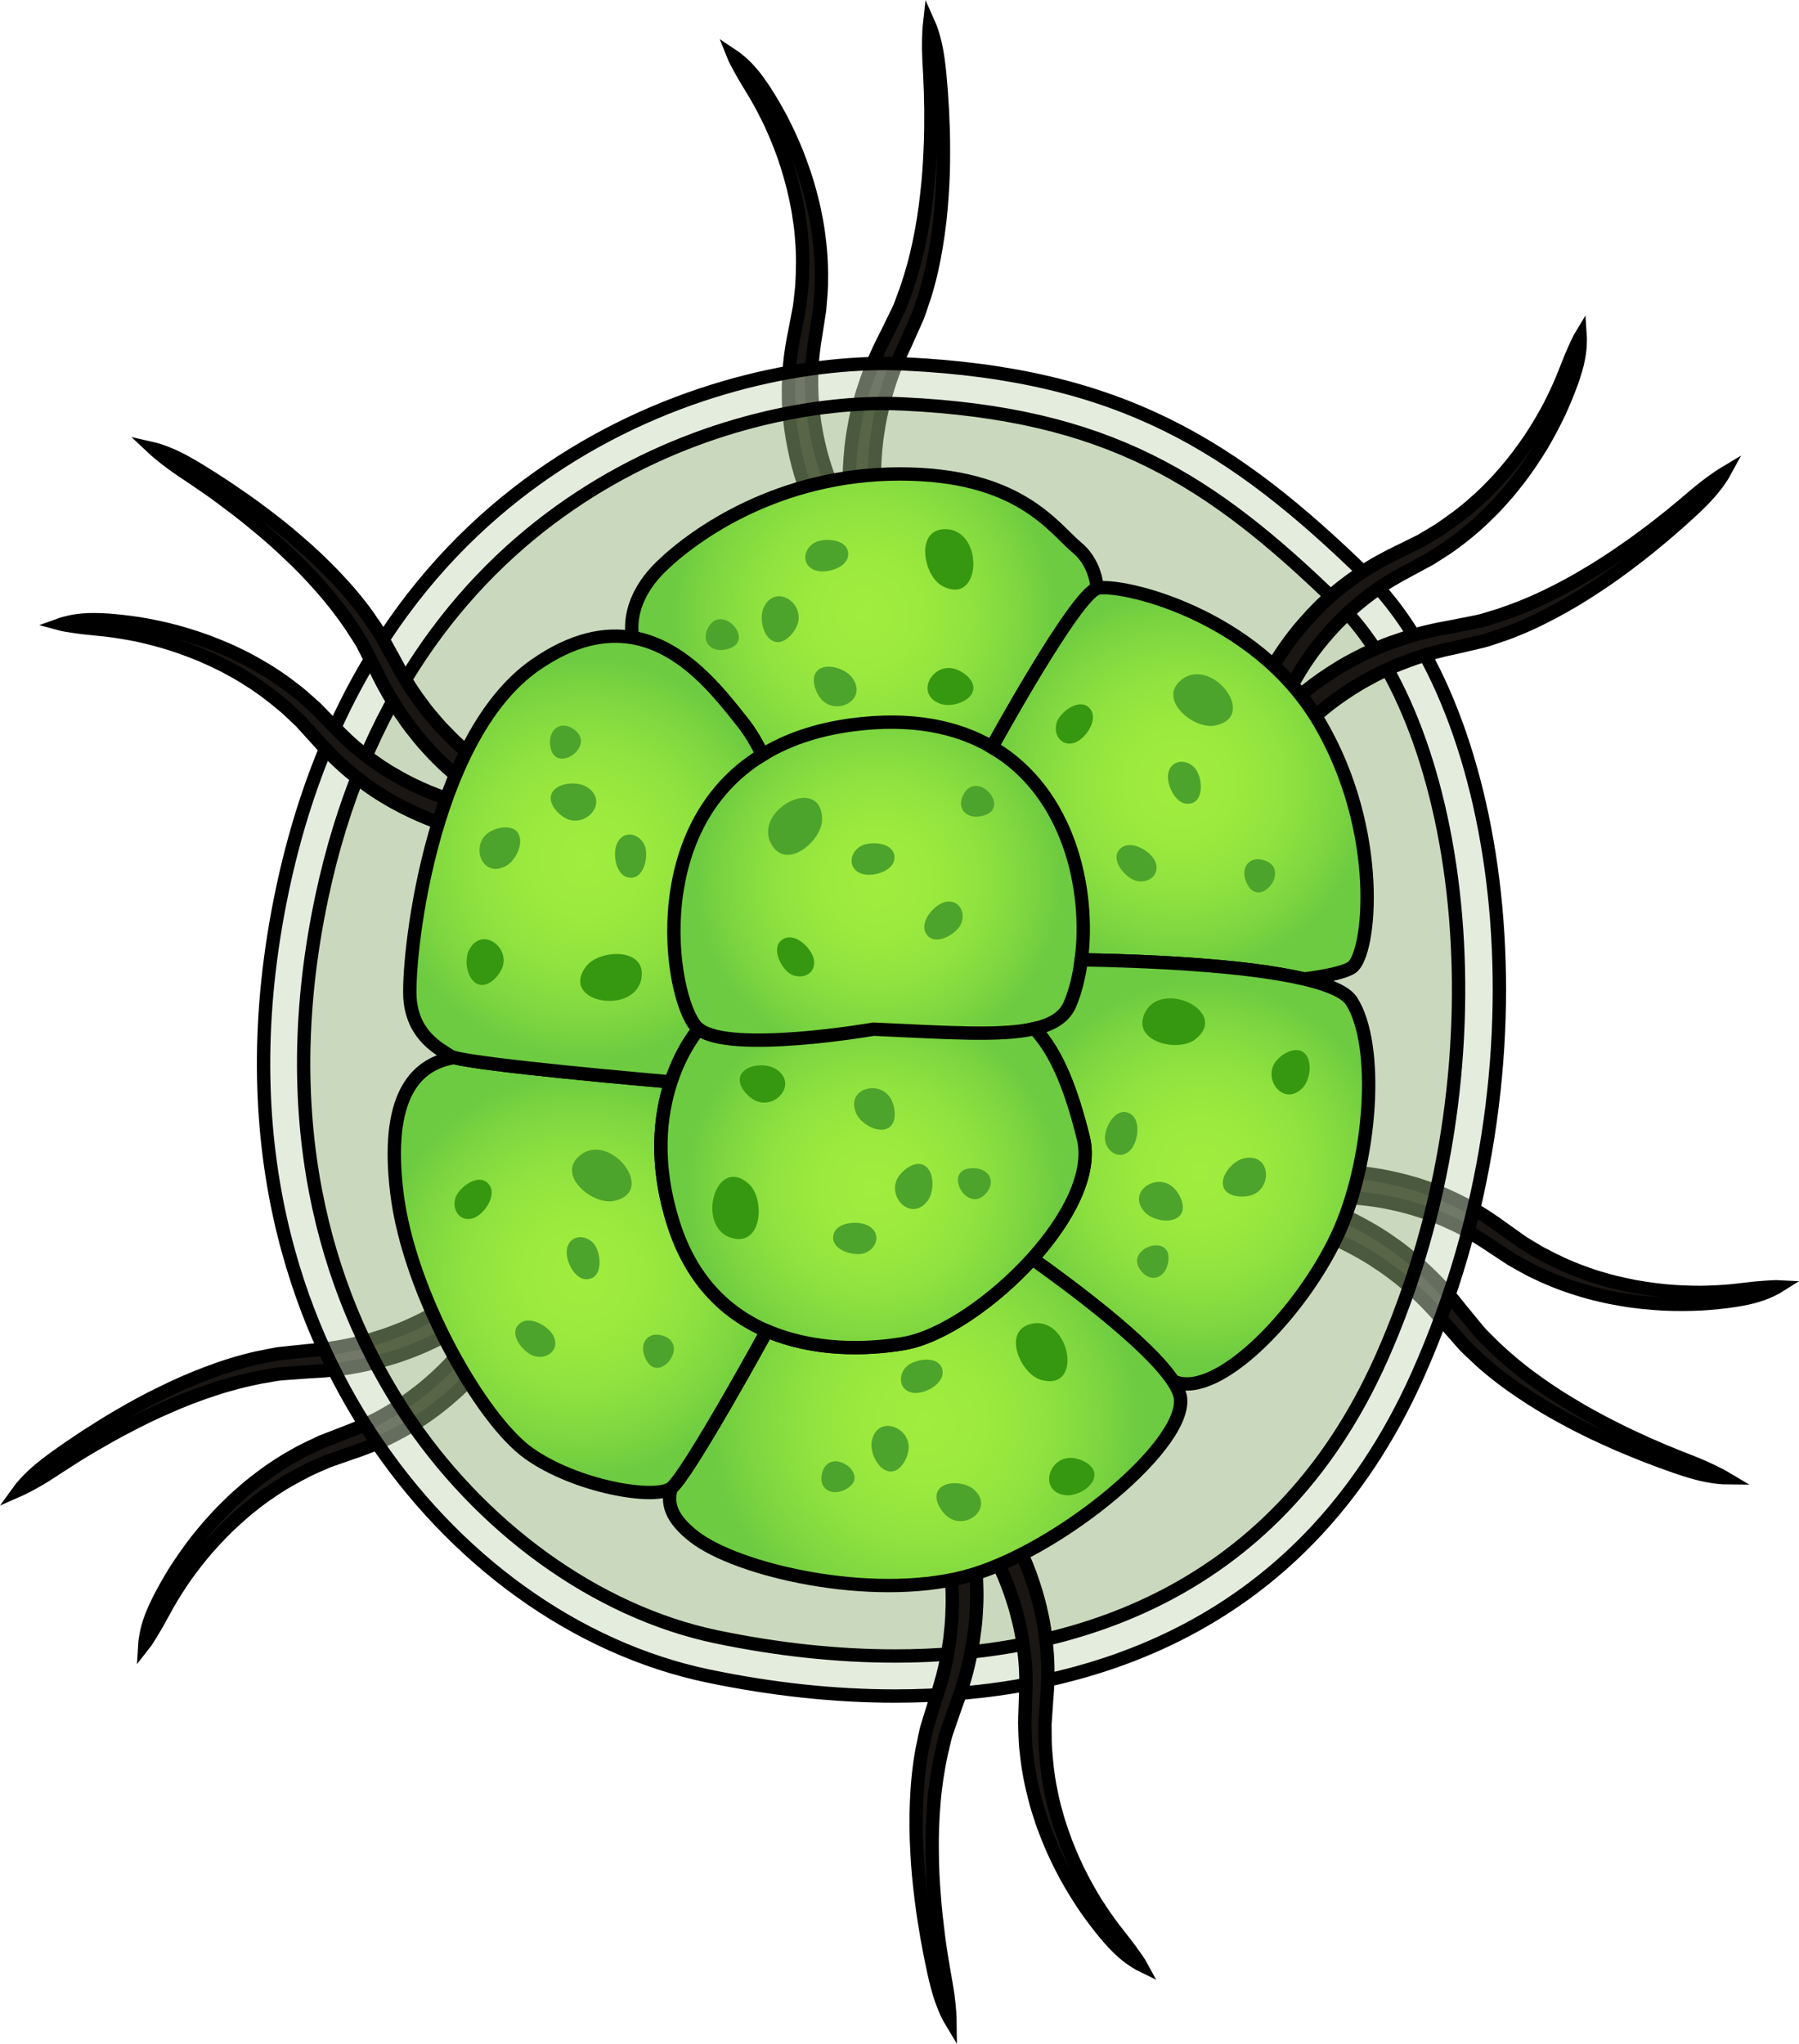 <?xml version="1.0" encoding="utf-8"?>
<!-- Generator: Adobe Illustrator 16.0.0, SVG Export Plug-In . SVG Version: 6.00 Build 0)  -->
<!DOCTYPE svg PUBLIC "-//W3C//DTD SVG 1.1//EN" "http://www.w3.org/Graphics/SVG/1.1/DTD/svg11.dtd">
<svg version="1.1" id="Layer_1" xmlns="http://www.w3.org/2000/svg" xmlns:xlink="http://www.w3.org/1999/xlink" x="0px" y="0px"
	 width="134.833px" height="153.161px" viewBox="0 0 134.833 153.161" enable-background="new 0 0 134.833 153.161"
	 xml:space="preserve">
<g>
	<g>
		<path fill="#1A1613" stroke="#000000" stroke-miterlimit="10" d="M97.929,87.862c0,0,0.161-0.017,0.462-0.046
			c0.293-0.021,0.716-0.05,1.249-0.048c1.065,0,2.584,0.07,4.362,0.431c0.886,0.188,1.843,0.417,2.822,0.764
			c0.985,0.324,1.988,0.776,2.989,1.299c1.004,0.522,1.981,1.164,2.935,1.866c0.457,0.326,0.919,0.654,1.382,0.983
			c0.471,0.276,0.927,0.575,1.414,0.842c0.99,0.52,2.003,1.012,3.049,1.381c0.519,0.197,1.04,0.373,1.566,0.515
			c0.52,0.166,1.046,0.282,1.564,0.399c1.035,0.234,2.056,0.375,3.027,0.479c0.973,0.091,1.897,0.123,2.753,0.123
			c0.855-0.014,1.638-0.059,2.331-0.125c0.692-0.078,1.295-0.146,1.792-0.202c0.504-0.036,0.899-0.077,1.177-0.085
			c0.274-0.018,0.428-0.01,0.428-0.01s-0.127,0.08-0.378,0.197c-0.249,0.128-0.621,0.297-1.115,0.444
			c-0.491,0.161-1.104,0.282-1.813,0.393c-0.709,0.104-1.513,0.188-2.394,0.245c-0.882,0.043-1.839,0.055-2.853,0.01
			c-1.012-0.06-2.08-0.155-3.174-0.348c-0.547-0.097-1.104-0.192-1.658-0.339c-0.56-0.123-1.117-0.281-1.675-0.463
			c-1.122-0.341-2.229-0.798-3.304-1.323c-0.538-0.27-1.066-0.586-1.598-0.879c-0.489-0.322-0.976-0.643-1.459-0.961
			c-0.905-0.618-1.827-1.178-2.769-1.624c-0.938-0.449-1.872-0.828-2.786-1.097c-0.904-0.299-1.787-0.488-2.603-0.644
			c-1.637-0.295-3.028-0.327-3.986-0.307c-0.479,0.009-0.852,0.042-1.1,0.065c-0.238,0.029-0.365,0.044-0.365,0.044L97.929,87.862z"
			/>
		<path fill="#1A1613" stroke="#000000" stroke-miterlimit="10" d="M95.237,89.428c0,0,0.175,0.024,0.504,0.071
			c0.317,0.055,0.774,0.136,1.338,0.285c0.568,0.139,1.241,0.348,2.001,0.618c0.756,0.278,1.593,0.631,2.475,1.08
			c0.875,0.456,1.811,0.981,2.73,1.64c0.471,0.314,0.927,0.672,1.382,1.052c0.472,0.36,0.905,0.783,1.355,1.201
			c0.892,0.845,1.732,1.797,2.521,2.811c0.389,0.474,0.782,0.95,1.176,1.43c0.397,0.499,0.84,0.863,1.258,1.307
			c0.878,0.83,1.831,1.637,2.815,2.354c0.981,0.725,1.988,1.394,2.995,1.988c0.997,0.611,1.997,1.151,2.957,1.638
			c0.956,0.496,1.883,0.921,2.74,1.31c0.861,0.382,1.659,0.713,2.371,0.996c0.715,0.272,1.334,0.526,1.841,0.745
			c1.01,0.449,1.571,0.783,1.571,0.783s-0.657-0.006-1.747-0.254c-1.088-0.254-2.587-0.787-4.366-1.479
			c-0.887-0.355-1.847-0.746-2.842-1.207c-0.998-0.452-2.041-0.958-3.093-1.539c-1.059-0.565-2.126-1.208-3.179-1.915
			c-1.057-0.707-2.084-1.481-3.066-2.36c-0.467-0.459-1.008-0.903-1.411-1.379c-0.422-0.479-0.842-0.958-1.259-1.432
			c-0.771-0.927-1.584-1.789-2.439-2.547c-0.431-0.374-0.845-0.754-1.292-1.072c-0.432-0.339-0.866-0.652-1.308-0.931
			c-0.859-0.591-1.731-1.056-2.544-1.46c-0.817-0.396-1.59-0.703-2.284-0.943c-0.697-0.231-1.313-0.41-1.821-0.523
			c-0.509-0.124-0.91-0.186-1.178-0.227c-0.259-0.032-0.396-0.049-0.396-0.049L95.237,89.428z"/>
		<path fill="#1A1613" stroke="#000000" stroke-miterlimit="10" d="M38.281,99.301c0,0-0.08,0.141-0.229,0.403
			c-0.152,0.251-0.375,0.612-0.685,1.046c-0.617,0.869-1.554,2.066-2.876,3.309c-0.667,0.613-1.407,1.261-2.257,1.858
			c-0.835,0.616-1.783,1.173-2.79,1.687c-1.007,0.516-2.097,0.941-3.221,1.312c-0.53,0.185-1.064,0.371-1.602,0.558
			c-0.498,0.225-1.005,0.424-1.505,0.667c-0.996,0.507-1.983,1.048-2.891,1.687c-0.46,0.309-0.906,0.633-1.326,0.979
			c-0.436,0.328-0.835,0.69-1.23,1.045c-0.791,0.709-1.496,1.46-2.143,2.191c-0.638,0.741-1.199,1.477-1.694,2.174
			c-0.483,0.706-0.9,1.37-1.246,1.974c-0.337,0.609-0.631,1.141-0.873,1.578c-0.262,0.432-0.457,0.778-0.611,1.009
			c-0.146,0.234-0.24,0.354-0.24,0.354s0.009-0.15,0.059-0.423c0.039-0.276,0.117-0.678,0.282-1.166
			c0.153-0.494,0.41-1.063,0.729-1.705c0.326-0.638,0.723-1.343,1.187-2.094c0.476-0.744,1.02-1.532,1.643-2.332
			c0.634-0.79,1.33-1.606,2.12-2.387c0.396-0.391,0.796-0.789,1.236-1.156c0.424-0.386,0.877-0.749,1.348-1.099
			c0.927-0.717,1.94-1.354,2.99-1.928c0.532-0.283,1.095-0.53,1.642-0.795c0.546-0.212,1.089-0.423,1.628-0.633
			c1.028-0.381,2.019-0.809,2.928-1.317c0.908-0.505,1.759-1.047,2.507-1.637c0.767-0.564,1.433-1.175,2.031-1.75
			c1.188-1.164,2.021-2.28,2.557-3.073c0.271-0.396,0.459-0.719,0.584-0.935c0.114-0.211,0.175-0.323,0.175-0.323L38.281,99.301z"/>
		<path fill="#1A1613" stroke="#000000" stroke-miterlimit="10" d="M38.563,96.2c0,0-0.121,0.129-0.35,0.37
			c-0.229,0.227-0.56,0.553-1.007,0.927c-0.442,0.382-1.002,0.81-1.662,1.272c-0.665,0.455-1.438,0.934-2.313,1.393
			c-0.879,0.45-1.85,0.908-2.918,1.277c-0.528,0.202-1.085,0.367-1.658,0.519c-0.566,0.175-1.162,0.284-1.764,0.409
			c-1.205,0.238-2.468,0.373-3.751,0.428c-0.611,0.044-1.228,0.088-1.847,0.133c-0.637,0.035-1.189,0.185-1.793,0.269
			c-1.186,0.236-2.395,0.547-3.549,0.934c-1.158,0.382-2.286,0.815-3.355,1.292c-1.075,0.46-2.094,0.963-3.046,1.464
			c-0.958,0.493-1.841,1.002-2.654,1.478c-1.629,0.948-2.909,1.861-3.857,2.427c-0.951,0.563-1.549,0.827-1.549,0.827
			s0.385-0.532,1.218-1.277c0.837-0.74,2.14-1.654,3.734-2.704c0.803-0.518,1.677-1.074,2.629-1.619
			c0.946-0.553,1.963-1.11,3.045-1.631c1.074-0.536,2.216-1.035,3.401-1.484c1.188-0.452,2.415-0.842,3.7-1.135
			c0.645-0.115,1.32-0.299,1.94-0.353c0.636-0.066,1.269-0.133,1.897-0.198c1.201-0.091,2.375-0.256,3.488-0.515
			c0.555-0.135,1.104-0.252,1.622-0.434c0.526-0.155,1.033-0.328,1.517-0.526c0.979-0.358,1.862-0.801,2.662-1.229
			c0.796-0.437,1.494-0.89,2.092-1.316c0.593-0.434,1.094-0.832,1.481-1.183c0.396-0.343,0.679-0.634,0.867-0.828
			c0.175-0.192,0.269-0.295,0.269-0.295L38.563,96.2z"/>
		<path fill="#1A1613" stroke="#000000" stroke-miterlimit="10" d="M61.887,39.906c0,0-0.081-0.14-0.233-0.4
			c-0.142-0.258-0.343-0.631-0.563-1.117c-0.443-0.969-1.011-2.38-1.423-4.146c-0.197-0.884-0.387-1.85-0.478-2.884
			c-0.115-1.032-0.121-2.131-0.062-3.26c0.058-1.13,0.235-2.286,0.479-3.444c0.106-0.552,0.213-1.107,0.319-1.666
			c0.056-0.543,0.138-1.082,0.178-1.636c0.061-1.117,0.087-2.242-0.012-3.347c-0.037-0.554-0.093-1.102-0.184-1.639
			c-0.065-0.542-0.179-1.069-0.287-1.589c-0.218-1.039-0.514-2.025-0.823-2.952c-0.322-0.923-0.677-1.777-1.033-2.556
			c-0.368-0.771-0.733-1.465-1.082-2.067c-0.359-0.598-0.672-1.118-0.929-1.547c-0.242-0.443-0.444-0.785-0.566-1.035
			c-0.13-0.242-0.187-0.385-0.187-0.385s0.125,0.083,0.337,0.263c0.22,0.172,0.527,0.441,0.867,0.829
			c0.351,0.38,0.715,0.888,1.11,1.484c0.389,0.603,0.8,1.298,1.218,2.076c0.405,0.784,0.814,1.649,1.194,2.59
			c0.366,0.945,0.725,1.956,1.004,3.031c0.14,0.537,0.284,1.084,0.381,1.648c0.121,0.561,0.209,1.135,0.275,1.717
			c0.156,1.162,0.201,2.358,0.171,3.555c-0.021,0.602-0.09,1.213-0.135,1.818c-0.09,0.578-0.18,1.154-0.269,1.727
			c-0.186,1.081-0.312,2.152-0.326,3.193c-0.019,1.04,0.025,2.047,0.161,2.989c0.104,0.947,0.298,1.829,0.495,2.635
			c0.413,1.611,0.962,2.892,1.379,3.753c0.207,0.434,0.393,0.757,0.517,0.973c0.125,0.205,0.192,0.314,0.192,0.314L61.887,39.906z"
			/>
		<path fill="#1A1613" stroke="#000000" stroke-miterlimit="10" d="M64.429,41.704c0,0-0.051-0.17-0.146-0.488
			c-0.082-0.312-0.197-0.762-0.297-1.336c-0.109-0.574-0.199-1.272-0.269-2.076c-0.061-0.804-0.088-1.712-0.046-2.699
			c0.051-0.986,0.141-2.056,0.356-3.166c0.09-0.559,0.226-1.122,0.382-1.694c0.133-0.578,0.336-1.148,0.529-1.731
			c0.398-1.162,0.914-2.323,1.51-3.461c0.269-0.551,0.539-1.106,0.811-1.664c0.289-0.568,0.437-1.122,0.666-1.687
			c0.39-1.145,0.727-2.347,0.97-3.539c0.25-1.194,0.44-2.388,0.563-3.551c0.141-1.162,0.216-2.295,0.26-3.37
			c0.053-1.076,0.055-2.096,0.051-3.037c-0.01-0.942-0.041-1.806-0.079-2.57c-0.05-0.765-0.075-1.433-0.088-1.984
			c-0.011-1.105,0.06-1.755,0.06-1.755s0.268,0.6,0.495,1.694c0.221,1.095,0.36,2.681,0.47,4.587
			c0.046,0.954,0.09,1.989,0.083,3.086c0.005,1.096-0.022,2.255-0.113,3.452c-0.074,1.198-0.215,2.437-0.42,3.688
			c-0.204,1.255-0.481,2.512-0.872,3.771c-0.223,0.615-0.402,1.293-0.667,1.856c-0.261,0.583-0.521,1.164-0.779,1.741
			c-0.522,1.085-0.969,2.184-1.303,3.276c-0.161,0.548-0.334,1.082-0.438,1.621c-0.129,0.534-0.233,1.06-0.304,1.576
			c-0.18,1.027-0.24,2.014-0.271,2.92c-0.021,0.908,0.021,1.739,0.092,2.471c0.078,0.73,0.172,1.363,0.28,1.874
			c0.099,0.515,0.209,0.905,0.283,1.166c0.078,0.248,0.12,0.38,0.12,0.38L64.429,41.704z"/>
		<path opacity="0.5" fill="#96B47D" d="M66.254,30.236c-12.746,0-35.968,7.801-42.147,37.04
			c-3.833,18.134,1.229,30.923,6.15,38.458c5.698,8.727,14.465,15.054,23.448,16.926c4.57,0.952,9.07,1.436,13.375,1.436
			c12.104,0,28.258-3.879,36.473-22.364c9.751-21.941,6.106-47.389-3.264-56.505C90.682,35.879,83.001,31,67.684,30.27
			C67.224,30.248,66.746,30.236,66.254,30.236z"/>
		<path opacity="0.5" fill="#CBDABF" d="M67.082,127.096c-0.001,0-0.002,0-0.002,0c-4.511,0-9.216-0.504-13.986-1.498
			c-9.893-2.062-19.132-8.703-25.349-18.223c-5.232-8.011-10.62-21.578-6.574-40.72c6.838-32.35,33.406-40.025,46.655-39.382
			c16.187,0.771,24.632,6.148,34.555,15.803c10.291,10.012,14.319,36.46,3.914,59.874C97.426,122.906,80.076,127.096,67.082,127.096
			z M66.254,30.236c-12.746,0-35.968,7.801-42.147,37.04c-3.833,18.134,1.229,30.923,6.15,38.458
			c5.698,8.727,14.465,15.054,23.448,16.926c4.57,0.952,9.07,1.436,13.375,1.436c12.104,0,28.258-3.879,36.473-22.364
			c9.751-21.941,6.106-47.389-3.264-56.505C90.682,35.879,83.001,31,67.684,30.27C67.224,30.248,66.746,30.236,66.254,30.236z"/>
		<path fill="none" stroke="#000000" stroke-miterlimit="10" d="M67.082,127.096c-0.001,0-0.002,0-0.002,0
			c-4.511,0-9.216-0.504-13.986-1.498c-9.893-2.062-19.132-8.703-25.349-18.223c-5.232-8.011-10.62-21.578-6.574-40.72
			c6.838-32.35,33.406-40.025,46.655-39.382c16.187,0.771,24.632,6.148,34.555,15.803c10.291,10.012,14.319,36.46,3.914,59.874
			C97.426,122.906,80.076,127.096,67.082,127.096z M66.254,30.236c-12.746,0-35.968,7.801-42.147,37.04
			c-3.833,18.134,1.229,30.923,6.15,38.458c5.698,8.727,14.465,15.054,23.448,16.926c4.57,0.952,9.07,1.436,13.375,1.436
			c12.104,0,28.258-3.879,36.473-22.364c9.751-21.941,6.106-47.389-3.264-56.505C90.682,35.879,83.001,31,67.684,30.27
			C67.224,30.248,66.746,30.236,66.254,30.236z"/>
		<path fill="#1A1613" stroke="#000000" stroke-miterlimit="10" d="M37.267,62.688c0,0-0.16-0.019-0.461-0.054
			c-0.29-0.042-0.71-0.104-1.23-0.221c-1.041-0.227-2.51-0.62-4.17-1.352c-0.825-0.373-1.711-0.802-2.594-1.35
			c-0.894-0.527-1.776-1.183-2.643-1.908c-0.869-0.725-1.688-1.561-2.468-2.45c-0.377-0.416-0.758-0.835-1.14-1.256
			c-0.401-0.371-0.783-0.759-1.202-1.124c-0.856-0.719-1.74-1.416-2.684-2c-0.465-0.304-0.937-0.587-1.421-0.838
			c-0.472-0.272-0.961-0.498-1.442-0.724c-0.961-0.45-1.929-0.806-2.854-1.114c-0.932-0.297-1.828-0.525-2.664-0.708
			c-0.839-0.169-1.612-0.293-2.304-0.375c-0.693-0.072-1.297-0.135-1.795-0.187c-0.499-0.072-0.895-0.116-1.167-0.168
			c-0.272-0.042-0.42-0.082-0.42-0.082s0.142-0.051,0.412-0.112c0.27-0.071,0.67-0.156,1.184-0.195
			c0.514-0.053,1.14-0.039,1.854,0.003c0.715,0.051,1.518,0.14,2.391,0.272c0.871,0.146,1.809,0.339,2.789,0.6
			c0.976,0.274,1.999,0.596,3.026,1.018c0.514,0.211,1.037,0.423,1.547,0.685c0.521,0.24,1.032,0.514,1.538,0.811
			c1.023,0.572,2.007,1.256,2.945,1.998c0.468,0.378,0.916,0.8,1.373,1.199c0.408,0.42,0.815,0.837,1.22,1.251
			c0.753,0.798,1.533,1.542,2.357,2.179c0.82,0.639,1.651,1.209,2.487,1.666c0.819,0.485,1.642,0.859,2.405,1.186
			c1.536,0.638,2.889,0.967,3.828,1.15c0.472,0.095,0.841,0.141,1.088,0.171c0.239,0.023,0.367,0.035,0.367,0.035L37.267,62.688z"/>
		<path fill="#1A1613" stroke="#000000" stroke-miterlimit="10" d="M40.23,61.735c0,0-0.166-0.062-0.478-0.177
			c-0.298-0.121-0.728-0.299-1.246-0.564c-0.525-0.258-1.138-0.605-1.822-1.032c-0.679-0.434-1.422-0.957-2.187-1.584
			c-0.758-0.633-1.56-1.347-2.317-2.186c-0.393-0.407-0.763-0.854-1.125-1.323c-0.384-0.452-0.717-0.958-1.067-1.463
			c-0.69-1.016-1.309-2.125-1.861-3.284c-0.279-0.546-0.562-1.096-0.844-1.647c-0.282-0.572-0.636-1.023-0.949-1.545
			c-0.682-0.999-1.44-1.99-2.248-2.901c-0.805-0.917-1.645-1.785-2.502-2.582c-0.844-0.81-1.705-1.551-2.539-2.231
			c-0.828-0.688-1.643-1.302-2.397-1.864c-1.511-1.128-2.852-1.949-3.743-2.601c-0.89-0.655-1.367-1.102-1.367-1.102
			s0.641,0.146,1.652,0.621c1.008,0.48,2.359,1.322,3.95,2.379c0.79,0.536,1.644,1.122,2.518,1.786
			c0.879,0.654,1.79,1.372,2.692,2.163c0.914,0.779,1.819,1.635,2.697,2.551c0.881,0.916,1.72,1.893,2.491,2.961
			c0.358,0.548,0.792,1.098,1.085,1.647c0.31,0.56,0.618,1.116,0.924,1.669c0.554,1.069,1.165,2.086,1.838,3.009
			c0.342,0.458,0.664,0.917,1.034,1.323c0.349,0.424,0.706,0.823,1.078,1.189c0.713,0.761,1.466,1.401,2.173,1.97
			c0.714,0.561,1.403,1.026,2.03,1.409c0.631,0.376,1.193,0.682,1.667,0.901c0.471,0.229,0.85,0.376,1.102,0.474
			c0.246,0.086,0.377,0.132,0.377,0.132L40.23,61.735z"/>
		<path fill="#1A1613" stroke="#000000" stroke-miterlimit="10" d="M94.202,52.322c0,0,0.062-0.149,0.177-0.429
			c0.12-0.268,0.296-0.654,0.549-1.123c0.504-0.939,1.283-2.244,2.441-3.642c0.584-0.691,1.238-1.427,2.007-2.126
			c0.752-0.715,1.623-1.385,2.558-2.021c0.935-0.638,1.963-1.196,3.031-1.703c0.504-0.25,1.011-0.501,1.521-0.753
			c0.466-0.285,0.944-0.546,1.41-0.849c0.926-0.628,1.838-1.287,2.657-2.034c0.419-0.363,0.821-0.74,1.194-1.137
			c0.392-0.38,0.743-0.789,1.091-1.189c0.696-0.802,1.303-1.635,1.854-2.441c0.54-0.814,1.006-1.614,1.41-2.368
			c0.392-0.761,0.723-1.472,0.99-2.113c0.259-0.647,0.484-1.211,0.67-1.676c0.206-0.46,0.356-0.828,0.481-1.076
			c0.114-0.251,0.193-0.382,0.193-0.382s0.01,0.149-0.005,0.427c-0.004,0.279-0.032,0.688-0.135,1.192
			c-0.091,0.509-0.274,1.106-0.511,1.782c-0.244,0.674-0.55,1.422-0.916,2.226c-0.38,0.797-0.82,1.646-1.34,2.519
			c-0.53,0.863-1.119,1.76-1.807,2.632c-0.343,0.437-0.69,0.883-1.082,1.301c-0.373,0.437-0.776,0.853-1.2,1.259
			c-0.83,0.826-1.757,1.586-2.728,2.285c-0.492,0.347-1.021,0.663-1.529,0.992c-0.516,0.278-1.028,0.556-1.537,0.831
			c-0.973,0.506-1.901,1.054-2.739,1.672c-0.839,0.615-1.615,1.259-2.283,1.938c-0.691,0.655-1.275,1.344-1.798,1.989
			c-1.033,1.304-1.72,2.515-2.153,3.368c-0.22,0.427-0.365,0.771-0.463,1c-0.087,0.224-0.134,0.343-0.134,0.343L94.202,52.322z"/>
		<path fill="#1A1613" stroke="#000000" stroke-miterlimit="10" d="M94.309,55.433c0,0,0.104-0.143,0.301-0.41
			c0.198-0.254,0.486-0.618,0.885-1.045c0.391-0.435,0.893-0.929,1.49-1.47c0.603-0.535,1.31-1.106,2.121-1.67
			c0.816-0.557,1.722-1.132,2.736-1.631c0.499-0.267,1.03-0.5,1.58-0.722c0.54-0.244,1.117-0.427,1.699-0.626
			c1.166-0.387,2.402-0.678,3.668-0.893c0.602-0.119,1.207-0.24,1.815-0.361c0.628-0.114,1.158-0.331,1.746-0.49
			c1.147-0.382,2.308-0.84,3.405-1.368c1.102-0.522,2.167-1.094,3.168-1.699c1.01-0.591,1.958-1.216,2.84-1.832
			c0.889-0.608,1.702-1.224,2.449-1.797c0.744-0.577,1.413-1.125,1.999-1.617c0.579-0.502,1.095-0.927,1.526-1.271
			c0.874-0.677,1.434-1.014,1.434-1.014s-0.315,0.576-1.05,1.42c-0.738,0.838-1.916,1.907-3.368,3.148
			c-0.731,0.613-1.529,1.274-2.406,1.933c-0.87,0.667-1.81,1.347-2.817,1.998c-0.999,0.666-2.069,1.303-3.19,1.896
			c-1.123,0.597-2.291,1.137-3.53,1.587c-0.624,0.194-1.272,0.461-1.881,0.592c-0.623,0.145-1.243,0.289-1.857,0.433
			c-1.181,0.24-2.325,0.55-3.397,0.945c-0.533,0.203-1.063,0.388-1.556,0.633c-0.503,0.22-0.984,0.454-1.438,0.711
			c-0.927,0.479-1.749,1.027-2.488,1.552c-0.735,0.533-1.372,1.069-1.912,1.567c-0.534,0.505-0.981,0.962-1.322,1.357
			c-0.35,0.39-0.594,0.714-0.757,0.93c-0.149,0.213-0.229,0.327-0.229,0.327L94.309,55.433z"/>
		<path fill="#1A1613" stroke="#000000" stroke-miterlimit="10" d="M74.333,112.642c0,0,0.098,0.129,0.28,0.37
			c0.171,0.238,0.416,0.585,0.693,1.04c0.557,0.908,1.289,2.24,1.912,3.945c0.302,0.854,0.606,1.789,0.822,2.806
			c0.238,1.01,0.376,2.101,0.453,3.228c0.079,1.129,0.043,2.298-0.059,3.478c-0.039,0.56-0.078,1.125-0.117,1.691
			c0.011,0.547-0.006,1.091,0.021,1.646c0.074,1.116,0.184,2.236,0.415,3.321c0.103,0.545,0.225,1.082,0.38,1.604
			c0.13,0.53,0.306,1.04,0.477,1.542c0.341,1.006,0.754,1.949,1.172,2.832c0.432,0.878,0.887,1.684,1.334,2.412
			c0.459,0.722,0.905,1.366,1.324,1.922c0.429,0.55,0.802,1.029,1.108,1.424c0.294,0.41,0.536,0.726,0.688,0.959
			c0.158,0.225,0.231,0.359,0.231,0.359s-0.135-0.066-0.366-0.22c-0.238-0.145-0.577-0.375-0.961-0.718
			c-0.394-0.335-0.817-0.795-1.281-1.341c-0.459-0.551-0.95-1.192-1.459-1.914c-0.497-0.729-1.008-1.539-1.499-2.427
			c-0.478-0.894-0.954-1.854-1.361-2.888c-0.203-0.517-0.413-1.042-0.577-1.591c-0.188-0.542-0.344-1.101-0.48-1.671
			c-0.295-1.135-0.483-2.317-0.598-3.509c-0.051-0.6-0.058-1.215-0.085-1.821c0.02-0.585,0.039-1.168,0.059-1.746
			c0.053-1.095,0.05-2.174-0.062-3.209c-0.107-1.034-0.271-2.029-0.521-2.948c-0.217-0.928-0.517-1.779-0.81-2.557
			c-0.604-1.55-1.304-2.753-1.821-3.559c-0.258-0.405-0.48-0.704-0.63-0.903c-0.149-0.188-0.229-0.289-0.229-0.289L74.333,112.642z"
			/>
		<path fill="#1A1613" stroke="#000000" stroke-miterlimit="10" d="M71.593,111.165c0,0,0.07,0.162,0.203,0.467
			c0.118,0.299,0.288,0.731,0.456,1.29c0.178,0.557,0.351,1.239,0.517,2.028c0.158,0.791,0.294,1.689,0.372,2.675
			c0.067,0.985,0.108,2.058,0.027,3.186c-0.021,0.564-0.088,1.142-0.175,1.728c-0.062,0.59-0.195,1.181-0.316,1.783
			c-0.255,1.201-0.627,2.416-1.081,3.617c-0.2,0.579-0.402,1.163-0.604,1.75c-0.218,0.599-0.298,1.166-0.457,1.754
			c-0.249,1.183-0.439,2.417-0.537,3.63c-0.104,1.216-0.149,2.424-0.131,3.594c0.001,1.169,0.062,2.304,0.148,3.376
			c0.077,1.074,0.198,2.087,0.315,3.021c0.231,1.871,0.568,3.406,0.715,4.501c0.144,1.096,0.152,1.749,0.152,1.749
			s-0.338-0.563-0.696-1.622c-0.351-1.061-0.68-2.617-1.019-4.497c-0.16-0.941-0.328-1.963-0.455-3.053
			c-0.136-1.088-0.249-2.241-0.303-3.441c-0.071-1.198-0.081-2.443-0.027-3.711c0.051-1.271,0.175-2.552,0.41-3.848
			c0.147-0.638,0.244-1.332,0.438-1.924c0.189-0.61,0.377-1.219,0.563-1.821c0.389-1.141,0.699-2.285,0.898-3.41
			c0.094-0.563,0.201-1.114,0.239-1.662c0.063-0.545,0.104-1.079,0.111-1.602c0.055-1.041-0.004-2.027-0.084-2.931
			c-0.089-0.904-0.23-1.724-0.389-2.441c-0.166-0.716-0.335-1.333-0.505-1.826c-0.16-0.499-0.316-0.873-0.421-1.123
			c-0.108-0.236-0.166-0.363-0.166-0.363L71.593,111.165z"/>
		<g>
			<radialGradient id="SVGID_1_" cx="65.848" cy="66.031" r="13.736" gradientUnits="userSpaceOnUse">
				<stop  offset="0" style="stop-color:#A0ED3E"/>
				<stop  offset="0.28" style="stop-color:#9CEA3E"/>
				<stop  offset="0.56" style="stop-color:#90E23F"/>
				<stop  offset="0.84" style="stop-color:#7CD540"/>
				<stop  offset="1" style="stop-color:#6DCB41"/>
			</radialGradient>
			<path fill="url(#SVGID_1_)" d="M74.353,55.989c-0.002-0.002-0.005-0.004-0.008-0.005c-2.591-1.516-6.018-2.256-10.476-1.668
				c-2.738,0.361-4.947,1.162-6.728,2.25c-9.19,5.615-6.787,19.003-4.768,20.557c2.411,1.854,13.099,0,13.099,0
				c5.42,0.243,9.532,0.547,12.065-0.041c1.337-0.31,2.241-0.862,2.648-1.813c0.399-0.932,0.69-2.078,0.855-3.344
				C81.72,66.704,80.154,59.388,74.353,55.989z"/>
			<path fill="none" stroke="#000000" stroke-miterlimit="10" d="M57.088,99.568l0.383,0.172c0.002-0.004,0.005-0.008,0.007-0.012
				c-0.13-0.056-0.262-0.103-0.391-0.162L57.088,99.568z"/>
			<polygon fill="none" stroke="#000000" stroke-miterlimit="10" points="74.352,55.979 74.354,55.974 74.345,55.984 74.353,55.989 
							"/>
			<radialGradient id="SVGID_2_" cx="64.788" cy="46.041" r="14.405" gradientUnits="userSpaceOnUse">
				<stop  offset="0" style="stop-color:#A0ED3E"/>
				<stop  offset="0.28" style="stop-color:#9CEA3E"/>
				<stop  offset="0.56" style="stop-color:#90E23F"/>
				<stop  offset="0.84" style="stop-color:#7CD540"/>
				<stop  offset="1" style="stop-color:#6DCB41"/>
			</radialGradient>
			<path fill="url(#SVGID_2_)" d="M55.643,54.113c0.596,0.75,1.087,1.595,1.499,2.453c1.78-1.088,3.989-1.889,6.728-2.25
				c4.458-0.588,7.885,0.152,10.476,1.668c0.003-0.004,0.007-0.008,0.01-0.011c0.063-0.115,6.238-11.376,7.876-11.879
				c-0.105-1.216-0.641-2.326-1.491-3.035c-1.814-1.513-4.334-5.543-13.305-5.543s-15.321,4.435-17.902,6.954
				c-1.739,1.697-2.41,3.618-2.123,5.312C51.266,48.45,53.937,51.964,55.643,54.113z"/>
			<path fill="none" stroke="#000000" stroke-miterlimit="10" d="M55.643,54.113c0.596,0.75,1.087,1.595,1.499,2.453
				c1.78-1.088,3.989-1.889,6.728-2.25c4.458-0.588,7.885,0.152,10.476,1.668c0.003-0.004,0.007-0.008,0.01-0.011
				c0.063-0.115,6.238-11.376,7.876-11.879c-0.105-1.216-0.641-2.326-1.491-3.035c-1.814-1.513-4.334-5.543-13.305-5.543
				s-15.321,4.435-17.902,6.954c-1.739,1.697-2.41,3.618-2.123,5.312C51.266,48.45,53.937,51.964,55.643,54.113z"/>
			<radialGradient id="SVGID_3_" cx="88.409" cy="58.7" r="14.363" gradientUnits="userSpaceOnUse">
				<stop  offset="0" style="stop-color:#A0ED3E"/>
				<stop  offset="0.28" style="stop-color:#9CEA3E"/>
				<stop  offset="0.56" style="stop-color:#90E23F"/>
				<stop  offset="0.84" style="stop-color:#7CD540"/>
				<stop  offset="1" style="stop-color:#6DCB41"/>
			</radialGradient>
			<path fill="url(#SVGID_3_)" d="M74.354,55.974l-0.003,0.005l0.001,0.011c5.802,3.398,7.367,10.715,6.689,15.936
				c4.472,0.074,12.139,0.362,16.7,1.437c1.584-0.202,2.986-0.485,3.559-0.854c1.411-0.907,2.421-10.18-2.418-18.395
				S83.864,43.681,82.255,44.084c-0.008,0.002-0.017,0.008-0.024,0.011C80.593,44.598,74.418,55.858,74.354,55.974z"/>
			<path fill="none" stroke="#000000" stroke-miterlimit="10" d="M74.354,55.974l-0.003,0.005l0.001,0.011
				c5.802,3.398,7.367,10.715,6.689,15.936c4.472,0.074,12.139,0.362,16.7,1.437c1.584-0.202,2.986-0.485,3.559-0.854
				c1.411-0.907,2.421-10.18-2.418-18.395S83.864,43.681,82.255,44.084c-0.008,0.002-0.017,0.008-0.024,0.011
				C80.593,44.598,74.418,55.858,74.354,55.974z"/>
			<radialGradient id="SVGID_4_" cx="89.973" cy="87.816" r="14.344" gradientUnits="userSpaceOnUse">
				<stop  offset="0" style="stop-color:#A0ED3E"/>
				<stop  offset="0.28" style="stop-color:#9CEA3E"/>
				<stop  offset="0.56" style="stop-color:#90E23F"/>
				<stop  offset="0.84" style="stop-color:#7CD540"/>
				<stop  offset="1" style="stop-color:#6DCB41"/>
			</radialGradient>
			<path fill="url(#SVGID_4_)" d="M101.301,75.026c-0.445-0.7-1.764-1.243-3.559-1.665c-4.562-1.074-12.229-1.362-16.7-1.437
				c-0.165,1.266-0.456,2.412-0.855,3.344c-0.407,0.951-1.312,1.504-2.648,1.813c1.729,1.855,2.788,4.695,3.656,8.199
				c0.66,2.664-1.162,6.093-3.828,9.046c2.671,1.892,8.66,6.311,10.546,9.164c0.171,0.064,0.344,0.13,0.497,0.162
				c3.337,0.706,9.162-5.443,11.782-10.987S103.417,78.354,101.301,75.026z"/>
			<path fill="none" stroke="#000000" stroke-miterlimit="10" d="M101.301,75.026c-0.445-0.7-1.764-1.243-3.559-1.665
				c-4.562-1.074-12.229-1.362-16.7-1.437c-0.165,1.266-0.456,2.412-0.855,3.344c-0.407,0.951-1.312,1.504-2.648,1.813
				c1.729,1.855,2.788,4.695,3.656,8.199c0.66,2.664-1.162,6.093-3.828,9.046c2.671,1.892,8.66,6.311,10.546,9.164
				c0.171,0.064,0.344,0.13,0.497,0.162c3.337,0.706,9.162-5.443,11.782-10.987S103.417,78.354,101.301,75.026z"/>
			<radialGradient id="SVGID_5_" cx="69.339" cy="106.572" r="16.074" gradientUnits="userSpaceOnUse">
				<stop  offset="0" style="stop-color:#A0ED3E"/>
				<stop  offset="0.28" style="stop-color:#9CEA3E"/>
				<stop  offset="0.56" style="stop-color:#90E23F"/>
				<stop  offset="0.84" style="stop-color:#7CD540"/>
				<stop  offset="1" style="stop-color:#6DCB41"/>
			</radialGradient>
			<path fill="url(#SVGID_5_)" d="M77.366,94.327c-2.9,3.212-6.801,5.861-9.603,6.344c-2.899,0.5-6.818,0.554-10.286-0.942
				c-0.002,0.004-0.005,0.008-0.007,0.012l0,0c0,0-5.953,10.866-7.167,11.775c-0.328,1.144-0.031,2.269,1.709,3.629
				c3.226,2.521,13.202,4.839,20.258,3.024s17.236-10.281,16.139-13.709c-0.094-0.294-0.268-0.62-0.497-0.969
				C86.026,100.638,80.037,96.219,77.366,94.327z"/>
			<path fill="none" stroke="#000000" stroke-miterlimit="10" d="M77.366,94.327c-2.9,3.212-6.801,5.861-9.603,6.344
				c-2.899,0.5-6.818,0.554-10.286-0.942c-0.002,0.004-0.005,0.008-0.007,0.012l0,0c0,0-5.953,10.866-7.167,11.775
				c-0.328,1.144-0.031,2.269,1.709,3.629c3.226,2.521,13.202,4.839,20.258,3.024s17.236-10.281,16.139-13.709
				c-0.094-0.294-0.268-0.62-0.497-0.969C86.026,100.638,80.037,96.219,77.366,94.327z"/>
			<radialGradient id="SVGID_6_" cx="43.511" cy="95.545" r="15.174" gradientUnits="userSpaceOnUse">
				<stop  offset="0" style="stop-color:#A0ED3E"/>
				<stop  offset="0.28" style="stop-color:#9CEA3E"/>
				<stop  offset="0.56" style="stop-color:#90E23F"/>
				<stop  offset="0.84" style="stop-color:#7CD540"/>
				<stop  offset="1" style="stop-color:#6DCB41"/>
			</radialGradient>
			<path fill="url(#SVGID_6_)" d="M57.471,99.74L57.471,99.74l-0.383-0.172l-0.001-0.002c-2.805-1.32-5.27-3.71-6.585-7.796
				c-1.473-4.574-1.034-8.194-0.215-10.694c-1.764-0.153-14.138-1.245-16.245-1.83c-3.041,0.503-5.145,3.09-4.304,10.096
				c0.907,7.56,6.349,17.033,9.877,19.553s9.475,3.528,10.688,2.622c0,0,0,0,0.001-0.001C51.518,110.606,57.471,99.74,57.471,99.74z
				"/>
			<path fill="none" stroke="#000000" stroke-miterlimit="10" d="M57.471,99.74L57.471,99.74l-0.383-0.172l-0.001-0.002
				c-2.805-1.32-5.27-3.71-6.585-7.796c-1.473-4.574-1.034-8.194-0.215-10.694c-1.764-0.153-14.138-1.245-16.245-1.83
				c-3.041,0.503-5.145,3.09-4.304,10.096c0.907,7.56,6.349,17.033,9.877,19.553s9.475,3.528,10.688,2.622c0,0,0,0,0.001-0.001
				C51.518,110.606,57.471,99.74,57.471,99.74z"/>
			<radialGradient id="SVGID_7_" cx="43.928" cy="64.373" r="15.06" gradientUnits="userSpaceOnUse">
				<stop  offset="0" style="stop-color:#A0ED3E"/>
				<stop  offset="0.28" style="stop-color:#9CEA3E"/>
				<stop  offset="0.56" style="stop-color:#90E23F"/>
				<stop  offset="0.84" style="stop-color:#7CD540"/>
				<stop  offset="1" style="stop-color:#6DCB41"/>
			</radialGradient>
			<path fill="url(#SVGID_7_)" d="M52.374,77.123c-2.02-1.554-4.423-14.941,4.768-20.557c-0.412-0.858-0.903-1.703-1.499-2.453
				c-1.706-2.149-4.377-5.663-8.233-6.331c-2.075-0.359-4.492,0.102-7.289,2.047c-7.996,5.561-9.677,22.578-9.374,25.199
				s2.116,3.528,3.023,4.118c0.048,0.031,0.146,0.064,0.272,0.1c2.107,0.585,14.481,1.677,16.245,1.83
				C51.129,78.509,52.374,77.123,52.374,77.123z"/>
			<path fill="none" stroke="#000000" stroke-miterlimit="10" d="M52.374,77.123c-2.02-1.554-4.423-14.941,4.768-20.557
				c-0.412-0.858-0.903-1.703-1.499-2.453c-1.706-2.149-4.377-5.663-8.233-6.331c-2.075-0.359-4.492,0.102-7.289,2.047
				c-7.996,5.561-9.677,22.578-9.374,25.199s2.116,3.528,3.023,4.118c0.048,0.031,0.146,0.064,0.272,0.1
				c2.107,0.585,14.481,1.677,16.245,1.83C51.129,78.509,52.374,77.123,52.374,77.123z"/>
			<radialGradient id="SVGID_8_" cx="65.432" cy="89.035" r="14.064" gradientUnits="userSpaceOnUse">
				<stop  offset="0" style="stop-color:#A0ED3E"/>
				<stop  offset="0.28" style="stop-color:#9CEA3E"/>
				<stop  offset="0.56" style="stop-color:#90E23F"/>
				<stop  offset="0.84" style="stop-color:#7CD540"/>
				<stop  offset="1" style="stop-color:#6DCB41"/>
			</radialGradient>
			<path fill="url(#SVGID_8_)" d="M65.473,77.123c0,0-10.688,1.854-13.099,0c0,0-1.245,1.386-2.087,3.953
				c-0.819,2.5-1.258,6.12,0.215,10.694c1.315,4.086,3.78,6.476,6.585,7.796c0.129,0.06,0.261,0.106,0.391,0.162
				c3.468,1.496,7.387,1.442,10.286,0.942c2.802-0.482,6.702-3.132,9.603-6.344c2.666-2.953,4.488-6.382,3.828-9.046
				c-0.868-3.504-1.927-6.344-3.656-8.199C75.005,77.67,70.893,77.366,65.473,77.123z"/>
			<path fill="none" stroke="#000000" stroke-miterlimit="10" d="M65.473,77.123c0,0-10.688,1.854-13.099,0
				c0,0-1.245,1.386-2.087,3.953c-0.819,2.5-1.258,6.12,0.215,10.694c1.315,4.086,3.78,6.476,6.585,7.796
				c0.129,0.06,0.261,0.106,0.391,0.162c3.468,1.496,7.387,1.442,10.286,0.942c2.802-0.482,6.702-3.132,9.603-6.344
				c2.666-2.953,4.488-6.382,3.828-9.046c-0.868-3.504-1.927-6.344-3.656-8.199C75.005,77.67,70.893,77.366,65.473,77.123z"/>
		</g>
	</g>
	<g>
		<path fill="#369810" d="M70.776,39.654c-2.189,0.062-1.564,3.471-0.174,4.243C73.595,45.556,73.806,39.569,70.776,39.654z"/>
		<path fill="#4DA42C" d="M61.118,40.632c-0.854,0.41-1.117,1.618-0.125,2.065c0.779,0.354,2.51-0.085,2.576-1.107
			C63.647,40.416,61.876,40.271,61.118,40.632z"/>
		<path fill="#4DA42C" d="M63.876,50.792c1.201,1.674-1.223,2.892-2.34,1.586c-0.465-0.545-0.869-1.743-0.148-2.226
			C62.104,49.672,63.421,50.157,63.876,50.792z"/>
		<path fill="#4DA42C" d="M57.222,45.563c0.84-1.883,3.113-0.404,2.551,1.218c-0.236,0.68-1.068,1.632-1.848,1.252
			C57.149,47.656,56.905,46.278,57.222,45.563z"/>
		<path fill="#4DA42C" d="M54.333,48.683c-1.08,0.193-1.799-0.621-1.27-1.627C54.112,45.056,56.866,48.23,54.333,48.683z"/>
		<path fill="#369810" d="M70.483,52.742c-1.936-0.704-0.623-3.077,1.031-2.631c0.697,0.186,1.705,0.947,1.381,1.753
			C72.575,52.665,71.218,53.006,70.483,52.742z"/>
	</g>
	<g>
		<path fill="#369810" d="M55.029,92.816c2.152,0.41,2.276-3.053,1.084-4.107C53.549,86.445,52.054,92.245,55.029,92.816z"/>
		<path fill="#4DA42C" d="M64.672,93.941c0.922-0.217,1.439-1.34,0.566-1.99c-0.684-0.514-2.469-0.457-2.754,0.526
			C62.156,93.607,63.854,94.131,64.672,93.941z"/>
		<path fill="#4DA42C" d="M64.167,83.425c-0.813-1.894,1.817-2.56,2.627-1.045c0.337,0.633,0.473,1.89-0.334,2.206
			C65.656,84.9,64.475,84.144,64.167,83.425z"/>
		<path fill="#4DA42C" d="M69.539,89.965c-1.225,1.657-3.127-0.276-2.229-1.739c0.377-0.612,1.395-1.363,2.074-0.824
			C70.061,87.937,70.002,89.335,69.539,89.965z"/>
		<path fill="#4DA42C" d="M73.032,87.54c1.097,0.044,1.622,0.995,0.89,1.862C72.466,91.13,70.461,87.437,73.032,87.54z"/>
		<path fill="#369810" d="M58.135,80.098c1.739,1.104-0.055,3.139-1.573,2.348c-0.641-0.332-1.461-1.292-0.972-2.01
			C56.075,79.723,57.475,79.682,58.135,80.098z"/>
	</g>
	<g>
		<path fill="#369810" d="M85.74,76.052c-0.809,2.037,2.568,2.813,3.83,1.84C92.277,75.801,86.863,73.238,85.74,76.052z"/>
		<path fill="#4DA42C" d="M82.816,85.31c0.038,0.946,1.044,1.666,1.848,0.932c0.633-0.574,0.914-2.338,0.002-2.804
			C83.619,82.901,82.785,84.47,82.816,85.31z"/>
		<path fill="#4DA42C" d="M93.239,86.798c2.013-0.439,2.17,2.268,0.529,2.777c-0.685,0.211-1.944,0.107-2.103-0.744
			C91.509,87.981,92.476,86.965,93.239,86.798z"/>
		<path fill="#4DA42C" d="M85.803,90.839c-1.396-1.514,0.861-3.018,2.129-1.859c0.53,0.485,1.075,1.627,0.418,2.192
			C87.696,91.733,86.333,91.413,85.803,90.839z"/>
		<path fill="#4DA42C" d="M87.524,94.728c-0.25,1.069-1.283,1.405-1.996,0.521C84.105,93.493,88.111,92.222,87.524,94.728z"/>
		<path fill="#369810" d="M97.645,81.503c-1.412,1.5-3.071-0.646-2.008-1.988c0.446-0.566,1.545-1.19,2.157-0.574
			C98.401,79.552,98.179,80.933,97.645,81.503z"/>
	</g>
	<g>
		<path fill="#369810" d="M48.097,73.152c0.214-2.182-3.245-1.994-4.189-0.711C41.883,75.199,47.794,76.167,48.097,73.152z"/>
		<path fill="#4DA42C" d="M48.351,63.447c-0.298-0.899-1.464-1.313-2.033-0.386c-0.45,0.727-0.233,2.499,0.772,2.696
			C48.244,65.982,48.612,64.246,48.351,63.447z"/>
		<path fill="#4DA42C" d="M37.922,64.895c-1.813,0.979-2.712-1.58-1.275-2.523c0.6-0.393,1.839-0.641,2.226,0.135
			C39.258,63.279,38.609,64.523,37.922,64.895z"/>
		<path fill="#4DA42C" d="M43.953,58.957c1.76,1.069,0.006,3.138-1.533,2.375c-0.644-0.319-1.482-1.267-1.007-1.991
			C41.887,58.62,43.285,58.552,43.953,58.957z"/>
		<path fill="#4DA42C" d="M41.225,55.695C41.17,54.599,42.07,53.99,43,54.643C44.852,55.938,41.353,58.266,41.225,55.695z"/>
		<path fill="#369810" d="M35.149,71.2c0.943-1.832,3.131-0.227,2.479,1.356c-0.273,0.668-1.156,1.57-1.916,1.147
			C34.961,73.284,34.794,71.896,35.149,71.2z"/>
	</g>
	<g>
		<path fill="#369810" d="M77.235,99.219c-2.123,0.549-0.754,3.732,0.775,4.177C81.296,104.346,80.169,98.463,77.235,99.219z"/>
		<path fill="#4DA42C" d="M68.036,102.324c-0.741,0.589-0.729,1.826,0.34,2.041c0.836,0.172,2.426-0.643,2.264-1.654
			C70.454,101.55,68.696,101.803,68.036,102.324z"/>
		<path fill="#4DA42C" d="M72.989,111.615c1.543,1.365-0.55,3.09-1.93,2.066c-0.574-0.428-1.234-1.506-0.641-2.136
			C71.012,110.917,72.403,111.098,72.989,111.615z"/>
		<path fill="#4DA42C" d="M65.337,107.998c0.396-2.021,2.943-1.086,2.758,0.621c-0.079,0.715-0.679,1.828-1.523,1.632
			C65.732,110.055,65.187,108.766,65.337,107.998z"/>
		<path fill="#4DA42C" d="M63.214,111.684c-1.01,0.43-1.891-0.205-1.599-1.303C62.192,108.195,65.583,110.678,63.214,111.684z"/>
		<path fill="#369810" d="M79.863,112.045c-2.045-0.254-1.292-2.861,0.419-2.795c0.721,0.025,1.873,0.545,1.737,1.402
			C81.885,111.504,80.64,112.139,79.863,112.045z"/>
	</g>
	<g>
		<g>
			<path fill="#4DA42C" d="M57.866,63.357c1.158,1.857,3.787-0.401,3.75-1.991C61.536,57.943,56.263,60.783,57.866,63.357z"/>
			<path fill="#369810" d="M59.165,72.935c0.783,0.531,1.963,0.148,1.85-0.934c-0.09-0.851-1.344-2.123-2.258-1.663
				C57.702,70.862,58.472,72.465,59.165,72.935z"/>
			<path fill="#4DA42C" d="M73.476,61.172c-1.084,0.193-1.801-0.619-1.271-1.626C73.251,57.545,76.005,60.721,73.476,61.172z"/>
			<path fill="#4DA42C" d="M71.962,69.356c0.477-0.821,0.01-1.97-1.061-1.778c-0.844,0.15-2.021,1.49-1.5,2.371
				C70.001,70.962,71.544,70.081,71.962,69.356z"/>
		</g>
		<path fill="#4DA42C" d="M64.586,63.367c-0.854,0.41-1.117,1.618-0.125,2.065c0.779,0.354,2.51-0.085,2.576-1.107
			C67.115,63.151,65.344,63.006,64.586,63.367z"/>
	</g>
	<g>
		<g>
			<path fill="#4DA42C" d="M88.438,51.034c-1.621,1.471,1.07,3.655,2.628,3.335C94.42,53.681,90.686,48.997,88.438,51.034z"/>
			<path fill="#369810" d="M79.246,54.019c-0.384,0.865,0.204,1.957,1.248,1.653c0.821-0.24,1.85-1.701,1.234-2.519
				C81.024,52.21,79.584,53.252,79.246,54.019z"/>
			<path fill="#4DA42C" d="M93.37,66.004c-0.383-1.032,0.287-1.882,1.373-1.54C96.898,65.138,94.265,68.413,93.37,66.004z"/>
			<path fill="#4DA42C" d="M85.047,65.973c0.893,0.322,1.939-0.341,1.56-1.36c-0.297-0.804-1.825-1.724-2.6-1.054
				C83.117,64.329,84.259,65.69,85.047,65.973z"/>
		</g>
		<path fill="#4DA42C" d="M89.626,57.648c-0.556-0.767-1.791-0.812-2.055,0.244c-0.209,0.83,0.531,2.455,1.549,2.338
			C90.289,60.098,90.117,58.329,89.626,57.648z"/>
	</g>
	<g>
		<g>
			<path fill="#4DA42C" d="M43.374,86.661c-1.621,1.471,1.07,3.655,2.628,3.335C49.355,89.308,45.621,84.624,43.374,86.661z"/>
			<path fill="#369810" d="M34.182,89.646c-0.384,0.865,0.204,1.957,1.248,1.653c0.821-0.24,1.85-1.701,1.234-2.519
				C35.96,87.837,34.52,88.879,34.182,89.646z"/>
			<path fill="#4DA42C" d="M48.306,101.631c-0.383-1.032,0.287-1.882,1.373-1.54C51.834,100.765,49.2,104.04,48.306,101.631z"/>
			<path fill="#4DA42C" d="M39.982,101.6c0.893,0.322,1.939-0.341,1.56-1.36c-0.297-0.804-1.825-1.724-2.6-1.054
				C38.053,99.956,39.194,101.317,39.982,101.6z"/>
		</g>
		<path fill="#4DA42C" d="M44.562,93.275c-0.556-0.767-1.791-0.812-2.055,0.244c-0.209,0.83,0.531,2.455,1.549,2.338
			C45.225,95.725,45.053,93.956,44.562,93.275z"/>
	</g>
</g>
</svg>
